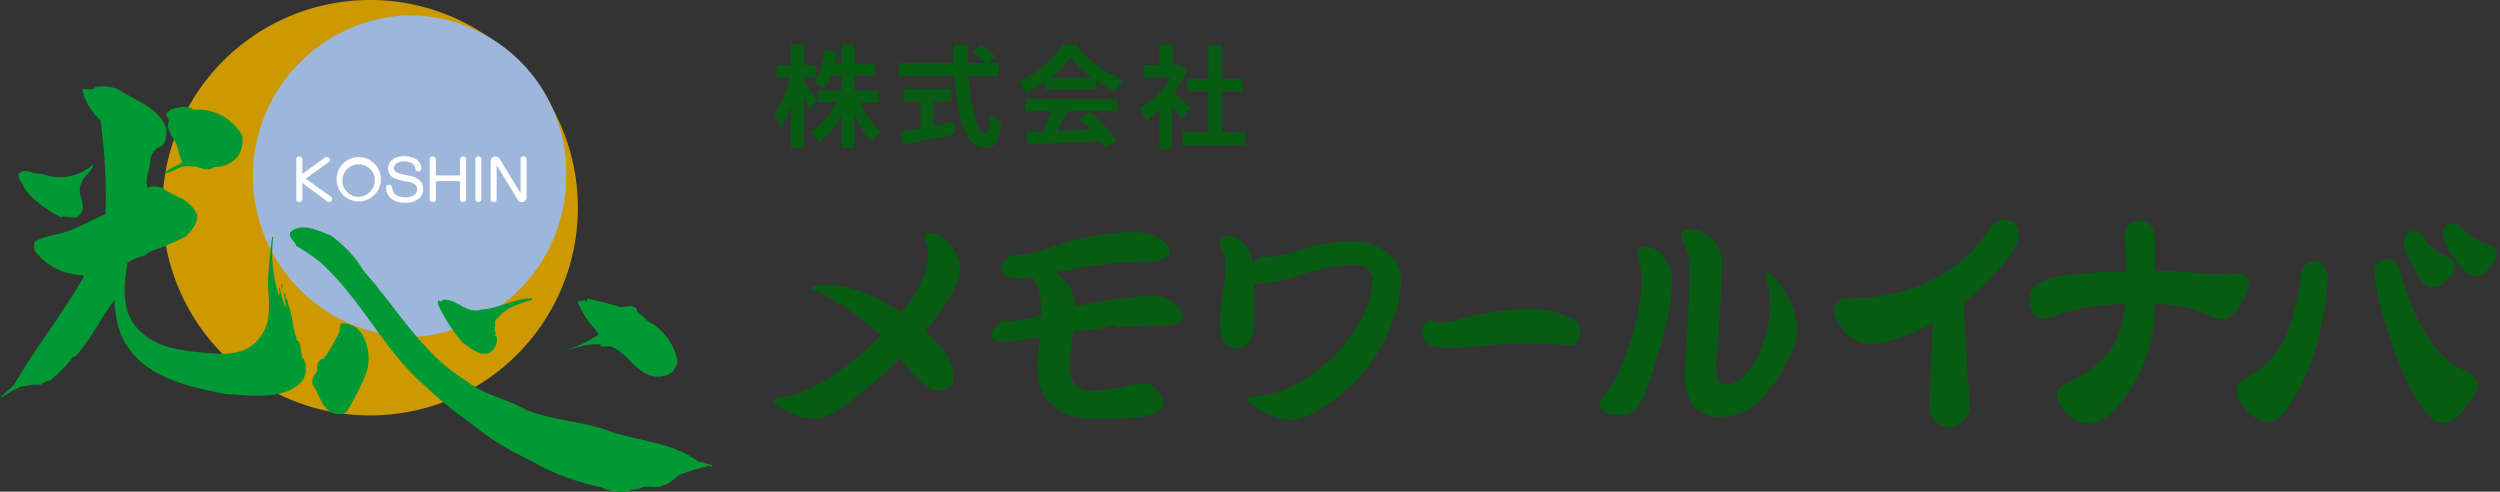 <svg xmlns="http://www.w3.org/2000/svg" xmlns:xlink="http://www.w3.org/1999/xlink" viewBox="0 0 225.66 44.38"><rect x="0" y="0" width="225.66" height="44.38" fill="#333333" stroke="none"/><defs><style>.b86b4ad6-c36f-433c-8b19-caf03f24a021{fill:none;}.a6f9e8bc-03ad-4d0b-8e06-0b64dd30c95a{fill:#085b12;}.bae838e7-f29b-4b9c-9e51-761fa47f4500{clip-path:url(#f9be0ec6-1afc-4bad-8704-f58bf755e338);}.e612c9a7-8915-47fc-bcb2-aa30935706f6{fill:#c90;}.f3dd70f3-f227-4c77-aeee-1b39bc3fc17a{fill:#9eb6d9;}.f5903fd3-b7b8-4007-aab7-fdf73622ed6e{fill:#093;}.a6d4160d-932f-4d87-90fe-cb5c89fe5f15{fill:#626262;}.a51bd012-0138-4ead-ba7c-677e29a690e0{fill:#fff;}</style><clipPath id="f9be0ec6-1afc-4bad-8704-f58bf755e338" transform="translate(-0.34 -0.31)"><rect class="b86b4ad6-c36f-433c-8b19-caf03f24a021" width="65" height="45"/></clipPath></defs><title>sp-logo</title><g id="b550ab15-8522-447f-a8b1-d6dc236ae661" data-name="レイヤー 2"><g id="aad1d671-57ed-46e0-ad2d-7cb9d8af1d3e" data-name="txt"><path class="a6f9e8bc-03ad-4d0b-8e06-0b64dd30c95a" d="M73.39,10.19c-.11-.28-.3-.71-.5-1.13v4.6H71.73V9.78a8.73,8.73,0,0,1-.94,2.09,7.24,7.24,0,0,0-.56-1.2,10,10,0,0,0,1.43-3.38H70.43V6.19h1.3V4.33h1.16V6.19H74v1.1H72.89v.29c.29.37,1,1.52,1.18,1.81ZM78,9.57a7.68,7.68,0,0,0,1.84,2.64,5.37,5.37,0,0,0-.85.93,8.51,8.51,0,0,1-1.54-2.53v3.05H76.3v-3a7.4,7.4,0,0,1-2,2.51,5.73,5.73,0,0,0-.8-.91,6.49,6.49,0,0,0,2.31-2.73H74.11V8.5H76.3V7.13h-.93a5.93,5.93,0,0,1-.59,1.21,6.14,6.14,0,0,0-.93-.59,6.89,6.89,0,0,0,.94-2.93L75.88,5c-.06.36-.12.71-.2,1h.62V4.34h1.17V6.06h1.87V7.13H77.47V8.5h2.12V9.57Z" transform="translate(-0.34 -0.31)"/><path class="a6f9e8bc-03ad-4d0b-8e06-0b64dd30c95a" d="M87.77,7.19c.21,2.92.82,5.23,1.55,5.23.21,0,.33-.53.38-1.8a3.25,3.25,0,0,0,1,.7c-.17,1.89-.57,2.35-1.52,2.35-1.71,0-2.46-3-2.7-6.48h-5V6h4.91c0-.54,0-1.1,0-1.65H87.7c0,.55,0,1.11,0,1.65h1.58a7.08,7.08,0,0,0-1.17-1l.79-.65a7.47,7.47,0,0,1,1.31,1.11L89.54,6h.94V7.19Zm-3.16,4.49,1.86-.35.09,1.06c-1.64.36-3.4.73-4.69,1l-.33-1.2,1.89-.3V9.48H81.92V8.33h4.29V9.48h-1.6Z" transform="translate(-0.34 -0.31)"/><path class="a6f9e8bc-03ad-4d0b-8e06-0b64dd30c95a" d="M94.67,7.69a11.55,11.55,0,0,1-1.69,1,4.65,4.65,0,0,0-.7-1,9.86,9.86,0,0,0,4-3.35h1.24a9.17,9.17,0,0,0,4.22,3.17A6.1,6.1,0,0,0,101,8.6a12.08,12.08,0,0,1-1.68-1v.79H94.67ZM92.9,9.25h8.27v1.1H96.69c-.29.59-.62,1.21-.92,1.77l3-.11a11.92,11.92,0,0,0-1-1l1-.55A13.45,13.45,0,0,1,101.14,13l-1.11.67a5.3,5.3,0,0,0-.4-.62c-2.35.13-4.82.23-6.52.31L93,12.21l1.51-.05a19.2,19.2,0,0,0,.76-1.81H92.9Zm6-1.92A9.73,9.73,0,0,1,97,5.48a9.09,9.09,0,0,1-1.83,1.85Z" transform="translate(-0.34 -0.31)"/><path class="a6f9e8bc-03ad-4d0b-8e06-0b64dd30c95a" d="M107,11c-.21-.28-.55-.68-.89-1v3.77H105V10.22a8.28,8.28,0,0,1-1.24,1,4.77,4.77,0,0,0-.56-1.13,7.52,7.52,0,0,0,2.8-2.8h-2.42V6.18H105V4.34h1.18V6.18h.45l.21,0,.67.43a9.71,9.71,0,0,1-1.18,2.14c.48.39,1.25,1.08,1.46,1.28Zm5.73,1.27v1.16H107.1V12.22h2.31V8.56h-1.9V7.41h1.9v-3h1.22v3h1.89V8.56h-1.89v3.66Z" transform="translate(-0.34 -0.31)"/><path class="a6f9e8bc-03ad-4d0b-8e06-0b64dd30c95a" d="M73.87,38.1a5.36,5.36,0,0,1-2.28-.57c-1.2-.54-1.38-.9-1.38-1.07s.33-.3.86-.35c1.66-.18,3.65-1.17,5.93-3,1-.75,1.85-1.53,2.68-2.32l.21-.21-.65-.52c-.65-.53-.88-.73-1-.8h0a19.54,19.54,0,0,0-3.81-2.5,5.22,5.22,0,0,1-.9-.43l0,0,0,0c.08-.12.4-.31,1.64-.31a11.84,11.84,0,0,1,5.32,1.76l1.27.74.13-.22.5-.71h0l.07-.12a7.92,7.92,0,0,0,1.69-4.15,3,3,0,0,0-.17-1v0l0-.07a1,1,0,0,1-.21-.48c0-.28.08-.47.52-.47a2.61,2.61,0,0,1,1.84,1.17A3.49,3.49,0,0,1,87,24.53c0,1.12-.88,2.78-2.67,5.09L84,30l-.12.17s1.36,1.44,1.38,1.48a4.37,4.37,0,0,1,1.16,2.67c0,.83-.42,1.22-1.33,1.22s-1.85-.79-3-2.29l-.45.21.44-.22-.5-.62-.2.21a32.87,32.87,0,0,1-2.95,2.67C76.44,37.22,74.88,38.1,73.87,38.1Z" transform="translate(-0.34 -0.31)"/><path class="a6f9e8bc-03ad-4d0b-8e06-0b64dd30c95a" d="M99.59,38.12a8.67,8.67,0,0,1-3-.43,4,4,0,0,1-1.9-1.48,5.43,5.43,0,0,1-.74-3,11.71,11.71,0,0,1,.25-2.11l.06-.3H93.9a23.65,23.65,0,0,1-2.91.35c-.53,0-1.17-.08-1.17-.47a1.42,1.42,0,0,1,.56-1.05c.39-.38.61-.43.68-.43l.09.05.1,0,.28.08h.08a16.52,16.52,0,0,0,2.52-.52l.2-.05v-.2a9.28,9.28,0,0,0-.16-1.78,5.08,5.08,0,0,0-.4-1.12c-.19-.26-.2-.26-.27-.29l0,0h0c-.17,0-.49,0-.69.05h-.16c-1.25,0-1.9-.31-1.9-.92a1.07,1.07,0,0,1,.54-.9,2,2,0,0,1,1-.32l.29,0,.22,0,0,0h.09a9,9,0,0,0,2.09-.54,28.34,28.34,0,0,1,3.48-1,19.13,19.13,0,0,1,3.86-.48,5.19,5.19,0,0,1,2.66.56c.6.41.92.83.92,1.24,0,.58-.73.87-2.17.87a35.92,35.92,0,0,0-7.23.82h0l-.32.06-.53,0,.36.39.41.41.15.16a3.49,3.49,0,0,1,.77,1.88l0,.26.27,0,2.71-.48a31.88,31.88,0,0,1,4-.44,3.13,3.13,0,0,1,2.05.74,1.78,1.78,0,0,1,.71,1.29c0,.45-.62.67-1.85.67s-2.64.06-4.3.18l.22-.27-.82.26a17.8,17.8,0,0,1-2.28.28l-.83.08,0,.19s-.13.94-.13.94c-.15,1-.22,1.59-.24,1.9,0,1.55.73,2.32,2.17,2.32a13.75,13.75,0,0,0,2.61-.3,8.73,8.73,0,0,1,1.8-.37,1.7,1.7,0,0,1,1.36.63,1.91,1.91,0,0,1,.57,1.19c0,.34-.24.62-.74.86S102.89,38.12,99.59,38.12Z" transform="translate(-0.34 -0.31)"/><path class="a6f9e8bc-03ad-4d0b-8e06-0b64dd30c95a" d="M116.81,38.22a6.51,6.51,0,0,1-2.89-1c-.68-.35-1-.67-1-.95h0s.23-.2,1.21-.23a9.68,9.68,0,0,0,3.86-1.44A13.93,13.93,0,0,0,122.67,30a8.34,8.34,0,0,0,1.54-4.14,1.45,1.45,0,0,0-1.59-1.64,17.37,17.37,0,0,0-4.86.89,15.5,15.5,0,0,1-3.54.81,4.18,4.18,0,0,0-.43,0h-.26l0,3.31a4,4,0,0,1-.38,1.9,1.22,1.22,0,0,1-1.13.65,1.28,1.28,0,0,1-1.17-.66,3.1,3.1,0,0,1-.41-1.73,16.22,16.22,0,0,1,.27-2.51,13.34,13.34,0,0,0,.24-2.48,3.35,3.35,0,0,0-.29-1.51,1.77,1.77,0,0,1-.22-.7c0-.19,0-.57.84-.57a1.73,1.73,0,0,1,1.2.54,3.23,3.23,0,0,1,.86,1.52l.1.39.31-.26a1.08,1.08,0,0,1,.69-.31h.34a15,15,0,0,0,3-.63,15.54,15.54,0,0,1,4.29-.77,5.14,5.14,0,0,1,3.49,1,3.09,3.09,0,0,1,1.25,2.5,13.16,13.16,0,0,1-1.61,5.61,12.51,12.51,0,0,1-3.72,4.61C119.5,37.42,117.94,38.22,116.81,38.22Z" transform="translate(-0.34 -0.31)"/><path class="a6f9e8bc-03ad-4d0b-8e06-0b64dd30c95a" d="M130.78,31.73a2.52,2.52,0,0,1-1.7-.47,1.36,1.36,0,0,1-.39-1,.9.9,0,0,1,.21-.66c.34-.36.51-.41.56-.42l.16.07a.67.67,0,0,0,.47.18,9.61,9.61,0,0,0,2.33-.4h-.06a27.38,27.38,0,0,1,6-.82,8,8,0,0,1,4,.91,1.16,1.16,0,0,1,.64,1.05c0,1.16-.54,1.31-1.07,1.31l-1.55-.11-2.28-.05a35.29,35.29,0,0,0-4,.21A30.07,30.07,0,0,1,130.78,31.73Z" transform="translate(-0.34 -0.31)"/><path class="a6f9e8bc-03ad-4d0b-8e06-0b64dd30c95a" d="M146.51,37.79a2.73,2.73,0,0,1-1.33-.28.84.84,0,0,1-.42-.71,1.61,1.61,0,0,1,.46-.9,12.43,12.43,0,0,0,2.09-4.25,18.36,18.36,0,0,0,1.2-5.89,8.68,8.68,0,0,0-.15-1.66,3.13,3.13,0,0,1-.19-.88c0-.31.09-.64.75-.64a2.32,2.32,0,0,1,1.65,1,3.59,3.59,0,0,1,.69,2.41,25,25,0,0,1-1.19,6c-.79,2.82-1.43,4.51-2,5.19A2.07,2.07,0,0,1,146.51,37.79Z" transform="translate(-0.34 -0.31)"/><path class="a6f9e8bc-03ad-4d0b-8e06-0b64dd30c95a" d="M155.43,37.94a2.86,2.86,0,0,1-2.16-.91,4.46,4.46,0,0,1-.86-3c0-.78.09-2.08.23-3.74.12-2.12.19-3.94.19-5.39a5.84,5.84,0,0,0-.39-2.45,1.85,1.85,0,0,1-.36-.84c0-.17,0-.57.85-.57a2.79,2.79,0,0,1,1.94.8,3.13,3.13,0,0,1,.89,2.47c0,1.27-.08,3-.24,5.13s-.26,3.47-.26,4.29c0,1.13.57,1.3.91,1.3A2.59,2.59,0,0,0,158,34a8.24,8.24,0,0,0,1.49-2.72,9.32,9.32,0,0,0,.61-3.36,9.46,9.46,0,0,0-.15-1.71,3.6,3.6,0,0,1-.2-1c0-.11,0-.31.11-.31s.74.27,1.71,2a6.39,6.39,0,0,1,1,3.13,5.89,5.89,0,0,1-.85,2.74,13.18,13.18,0,0,1-2.92,4.07A5.39,5.39,0,0,1,155.43,37.94Z" transform="translate(-0.34 -0.31)"/><path class="a6f9e8bc-03ad-4d0b-8e06-0b64dd30c95a" d="M182.2,20.5a1.18,1.18,0,0,0-.91-.38c-.64,0-1.21.45-1.73,1.38a12.33,12.33,0,0,1-3.9,3.56,14.69,14.69,0,0,1-3.8,1.6,17.37,17.37,0,0,1-4.49.57c-1.22,0-1.48.61-1.48,1.08a3,3,0,0,0,.69,1.63l.06.09h0a3.91,3.91,0,0,0,2.4,1.36,10.67,10.67,0,0,0,2.9-.65,14.43,14.43,0,0,0,2.86-1.28l-.31,7.38a2.15,2.15,0,0,0,.51,1.47,1.9,1.9,0,0,0,1.39.57,1.64,1.64,0,0,0,1.19-.57,2.1,2.1,0,0,0,.55-1.47c0-.64-.07-1.36-.12-2l-.2,0,.19-.1c-.06-.61-.11-1.3-.14-2,0,0,0,0-.06-1v-.12c-.07-1-.16-2.3-.17-4a20.13,20.13,0,0,0,2.66-2.49c.53-.54,2.27-2.4,2.27-3.54A1.53,1.53,0,0,0,182.2,20.5Z" transform="translate(-0.34 -0.31)"/><path class="a6f9e8bc-03ad-4d0b-8e06-0b64dd30c95a" d="M203.11,25.28a1,1,0,0,0-.74-.3l-.37.07a1.85,1.85,0,0,1-.39,0c-.74,0-1.86,0-3.33-.15-1.11-.08-2.25-.12-3.39-.13V22.41a2.62,2.62,0,0,0-.47-1.82,1,1,0,0,0-.78-.36,1.4,1.4,0,0,0-1.55,1.46,14.35,14.35,0,0,0,.11,1.7c0,.42.05.91.06,1.42a47.87,47.87,0,0,0-5.09.33,7.44,7.44,0,0,0-2.86.73,1.94,1.94,0,0,0-.77,1.62,1.68,1.68,0,0,0,.38,1.18,1.13,1.13,0,0,0,.89.38,5.32,5.32,0,0,0,1.62-.45c1-.26,1.89-.47,2.72-.62a28,28,0,0,1,3-.24,13.22,13.22,0,0,1-.48,2.48A5.81,5.81,0,0,1,190,32.84a9.68,9.68,0,0,1-2.48,1.76l-.51.24A1.4,1.4,0,0,0,186,36v.09a3.18,3.18,0,0,0,2.92,2.46c1,0,2-.78,3.22-2.38a13.79,13.79,0,0,0,2.13-4.27,16.45,16.45,0,0,0,.62-4.19,18.07,18.07,0,0,1,2,.2,12.31,12.31,0,0,1,2.57.74,3.12,3.12,0,0,0,1.38.49c.6,0,1.16-.43,1.74-1.34a3.68,3.68,0,0,0,.75-1.9A.91.91,0,0,0,203.11,25.28Z" transform="translate(-0.34 -0.31)"/><path class="a6f9e8bc-03ad-4d0b-8e06-0b64dd30c95a" d="M209.18,23.91c-.25,0-1.09.11-1.21,1.49a18.57,18.57,0,0,1-1.41,5.5A7.64,7.64,0,0,1,203.79,34c-1.21.63-1.59.92-1.59,1.46a2.83,2.83,0,0,0,.84,1.79,3,3,0,0,0,2,1.16c1,0,1.93-1.11,3.19-3.72a20.09,20.09,0,0,0,1.7-5.39,22.1,22.1,0,0,0,.52-3.79,1.82,1.82,0,0,0-.4-1.27A1.17,1.17,0,0,0,209.18,23.91Z" transform="translate(-0.34 -0.31)"/><path class="a6f9e8bc-03ad-4d0b-8e06-0b64dd30c95a" d="M222.35,33.55a8.35,8.35,0,0,1-3-3A21.47,21.47,0,0,1,217,24.75l0-.07c-.36-.86-.87-1-1.24-1-.53,0-1.07.39-1.07,1.27a18,18,0,0,0,1.07,4.89,31,31,0,0,0,2.05,5.27c1.15,2.34,2.1,3.38,3.08,3.38.64,0,1.28-.46,2-1.39,1-1.19,1.09-1.71,1.09-2.1C223.92,34.25,223.17,33.88,222.35,33.55Z" transform="translate(-0.34 -0.31)"/><path class="a6f9e8bc-03ad-4d0b-8e06-0b64dd30c95a" d="M218.44,24.86c.46.94.93,1.38,1.49,1.38a1.79,1.79,0,0,0,1.31-.67,1.59,1.59,0,0,0,.66-1.18c0-.44-.28-.79-.84-1l-.09,0a3.83,3.83,0,0,1-.87-.55,5.61,5.61,0,0,1-.94-1.05,1.18,1.18,0,0,0-1-.63.88.88,0,0,0-.83,1,3.72,3.72,0,0,0,.29,1.21A12.84,12.84,0,0,0,218.44,24.86Z" transform="translate(-0.34 -0.31)"/><path class="a6f9e8bc-03ad-4d0b-8e06-0b64dd30c95a" d="M224.82,22.32h0a3.48,3.48,0,0,1-.91-.41,6.7,6.7,0,0,1-1.34-1,1.31,1.31,0,0,0-.93-.46.84.84,0,0,0-.78.94,4.36,4.36,0,0,0,.89,2.06,8.58,8.58,0,0,0,1.11,1.38l0,0a1.6,1.6,0,0,0,1,.39c.36,0,.72-.22,1.19-.73a1.85,1.85,0,0,0,.69-1.23A1,1,0,0,0,224.82,22.32Z" transform="translate(-0.34 -0.31)"/><rect class="b86b4ad6-c36f-433c-8b19-caf03f24a021" x="69.66" y="19.69" width="156" height="19"/><g class="bae838e7-f29b-4b9c-9e51-761fa47f4500"><path class="e612c9a7-8915-47fc-bcb2-aa30935706f6" d="M33.8,37.81A18.75,18.75,0,1,0,15,19.06,18.75,18.75,0,0,0,33.8,37.81Z" transform="translate(-0.34 -0.31)"/><path class="f3dd70f3-f227-4c77-aeee-1b39bc3fc17a" d="M36.93,30.73A14.52,14.52,0,0,0,51.45,16.21,14.18,14.18,0,0,0,36.93,1.7a14.52,14.52,0,0,0,0,29Z" transform="translate(-0.34 -0.31)"/><path class="f5903fd3-b7b8-4007-aab7-fdf73622ed6e" d="M10.93,8.33c1.55,1.05,3.75,1.61,4.43,3.6,0,.68,0,1.52-.8,1.73a1.61,1.61,0,0,0-.65,1.12c0,.8-.54,1.66-.25,2.46a2,2,0,0,1,1.26,0,10.18,10.18,0,0,0,1.65.91,3.3,3.3,0,0,1,1.59,1.56,2.1,2.1,0,0,1-.64,1.47c0,.21-.26.18-.29.41a17.06,17.06,0,0,1-1.69.78c-.7.44-1.47.39-2.12,1a4.35,4.35,0,0,0-1.57.66c-.33,1.88-.55,4.17.73,5.74,1.8,2.13,4.55,2.24,7.21,2.46,1.51.07,3.1-.13,4-1.47,1.16-1.34.78-3.33.74-5a40.71,40.71,0,0,1,.38-4.07H25A12.48,12.48,0,0,0,25.52,27c.11-.23,0-.49,0-.72.19,0,.1.23.14.34a10.85,10.85,0,0,0,.46,1.5,4.53,4.53,0,0,0-.2-1.36c.2,0,.06.23.26.19-.09,0-.07.16-.08.27.32.18.18.53.36.83.23.82.35,1.7.54,2.52.23.07-.05.52.28.51.35.54.06,1.18.49,1.67a2,2,0,0,1-.24,2.06c-1.78,1.68-4.45,1.17-6.83,1.07-3.77-.76-8.3-1.7-9.66-6a10.77,10.77,0,0,1-.36-2.49C9.38,29.09,8.55,31,7.08,32.56L7,32.44a12,12,0,0,1-2.34,2.38c.11,0,.12-.13.15-.19a2.9,2.9,0,0,0-.82.42,3.56,3.56,0,0,0-1.5.15l-.07-.07A11.17,11.17,0,0,0,.34,36.28c.34-.52.94-.82,1.31-1.32,1.94-3.33,4.4-6.4,6.28-9.73-.38-.19-.74-.05-1.12-.2a5.34,5.34,0,0,1-3.39-2.18c.09-.13-.16-.34.1-.37-.21-.09-.09-.27,0-.38,1.15-.65,2.55-.61,3.71-1.23l2.64-1.25a52.51,52.51,0,0,0-.45-8.41A6.37,6.37,0,0,1,7.93,9l-.18-.62c.4-.09.9.18,1.21-.22A4.17,4.17,0,0,1,10.93,8.33Z" transform="translate(-0.34 -0.31)"/><path class="f5903fd3-b7b8-4007-aab7-fdf73622ed6e" d="M17.84,10.22a4.6,4.6,0,0,1,4.38,2.36,2.87,2.87,0,0,1-.47,1.94,2.77,2.77,0,0,1-2.09.87c-.7.55-1.36-.16-2.12-.05-.9-.19-1.57.53-2.39.65.41-.52,1.13-.62,1.64-1.05-.36-.69-.33-1.53-.84-2.14-.25-.48-.59-1-.38-1.51.09-.32-.49-.64-.07-.83a1.19,1.19,0,0,1,1-.43c.37-.18.67,0,1,0Z" transform="translate(-0.34 -0.31)"/><path class="f5903fd3-b7b8-4007-aab7-fdf73622ed6e" d="M8.76,15.15c0,.32-.32.6-.53.89a2,2,0,0,0-.68,1.69c.13.55.45,1.27.1,1.78-.38.86-1.2.16-1.79.42A11.33,11.33,0,0,1,3,17.9c-.12-.19-.31-.37-.45-.58C2.38,16.89,2,16.53,2,16c.65-.57,1.41.06,2.12,0A4.54,4.54,0,0,0,8.76,15.15Z" transform="translate(-0.34 -0.31)"/><path class="f5903fd3-b7b8-4007-aab7-fdf73622ed6e" d="M33.17,24.77c3,3.36,5.32,7.54,9.23,9.89C44.05,36,46.18,36.32,48,37.38c2.39.9,5.12,1,7.51,1.89,2.66.89,5.62,1,7.88,2.73.45,0,.81.25,1.28.29-.07.28-.29,0-.47.11-.83.17-1.59.47-2.39.7-.58.32-.93.88-1.58,1-.56.36-1.4,0-1.94.22s-.83.08-1.17.31a4,4,0,0,1-2.51-.34,21.48,21.48,0,0,1-6.54-2.5,23.83,23.83,0,0,1-5.32-3.34,33.22,33.22,0,0,1-3.83-3.11C35,32,33.1,27.5,29.28,24a21.08,21.08,0,0,0-2.21-1.51c-.11-.47-.72-.7-.53-1.23,1.09-.93,2.52-.09,3.6.27A10.52,10.52,0,0,1,33.17,24.77Z" transform="translate(-0.34 -0.31)"/><path class="a6d4160d-932f-4d87-90fe-cb5c89fe5f15" d="M25.62,25.79h0Z" transform="translate(-0.34 -0.31)"/><path class="a6d4160d-932f-4d87-90fe-cb5c89fe5f15" d="M25.87,26.45l0,0c-.06-.15-.2-.28-.13-.5C25.86,26.07,25.85,26.26,25.87,26.45Z" transform="translate(-0.34 -0.31)"/><path class="f5903fd3-b7b8-4007-aab7-fdf73622ed6e" d="M56.2,28c.57.12,1.55-.44,1.69.54.56.24.78.79,1.34,1A5.12,5.12,0,0,1,61.51,33c-.2.51-.48,1.12-1.12,1.21-1.31.4-2.38-.46-3.22-1.37a5.8,5.8,0,0,0-1.71-1.29,3.29,3.29,0,0,1-1,0l.23-.1c-1.17-.25-2.28.28-3.32.48a10.3,10.3,0,0,0,3-1.44c-.26-.47-.71-.84-1-1.29a10,10,0,0,1-.89-1.63c.17-.28.31.06.51-.16l.34.09,0-.23A23.44,23.44,0,0,1,56.2,28Z" transform="translate(-0.34 -0.31)"/><polygon class="a6d4160d-932f-4d87-90fe-cb5c89fe5f15" points="25.57 26.32 25.53 26.24 25.68 26.29 25.57 26.32"/><path class="f5903fd3-b7b8-4007-aab7-fdf73622ed6e" d="M48.39,27.37a12.36,12.36,0,0,0-1.42.46A4.27,4.27,0,0,0,45,29.33c.12.4-.15.75.12,1.08-.28.12.08.24.07.41a1.42,1.42,0,0,1-.68,1.35c-.91.31-1.66-.44-2.38-.9a14.93,14.93,0,0,1-2.28-3.54l.07-.32.27.13.11-.18c1.37-.1,2.11,1.37,3.55.88,1.6-.09,2.85-1,4.5-1Z" transform="translate(-0.34 -0.31)"/><path class="f5903fd3-b7b8-4007-aab7-fdf73622ed6e" d="M32.9,30.31a4.22,4.22,0,0,1,.52,3.61,23.06,23.06,0,0,1-1.8,3.58,1.49,1.49,0,0,1-1.22.11c-1.11-.49-1.2-1.78-1.87-2.63A1.32,1.32,0,0,1,29,33.85a1.08,1.08,0,0,1,.33-1.13h.19A12.3,12.3,0,0,0,31,30.18a1.14,1.14,0,0,1,.13-.67A2,2,0,0,1,32.9,30.31Z" transform="translate(-0.34 -0.31)"/><path class="a51bd012-0138-4ead-ba7c-677e29a690e0" d="M30.23,18.07c.28.21-.08.62-.35.43l-2.25-1.68v1.5c0,.3-.55.3-.55,0V14.66c0-.31.55-.31.55,0V16l2.06-1.48c.27-.19.62.2.34.41l-2.1,1.51Z" transform="translate(-0.34 -0.31)"/><path class="a51bd012-0138-4ead-ba7c-677e29a690e0" d="M34.72,16.49a2,2,0,1,1-4,0,2,2,0,1,1,4,0Zm-.54,0a1.47,1.47,0,1,0-1.48,1.59A1.54,1.54,0,0,0,34.18,16.49Z" transform="translate(-0.34 -0.31)"/><path class="a51bd012-0138-4ead-ba7c-677e29a690e0" d="M38.4,16.81a1.18,1.18,0,0,1-.16,1.35,1.79,1.79,0,0,1-1.36.45c-1,0-1.68-.53-1.69-1.35a.28.28,0,0,1,.56,0c0,.52.46.86,1.13.86a1.34,1.34,0,0,0,.94-.28.6.6,0,0,0,.11-.69c-.1-.22-.34-.35-.75-.43a5.94,5.94,0,0,1-1.32-.35,1,1,0,0,1-.23-1.54,1.69,1.69,0,0,1,1.19-.42c.91,0,1.5.38,1.56,1.12,0,.31-.51.38-.55,0s-.38-.65-1-.65a1,1,0,0,0-.79.27.45.45,0,0,0,.1.73,6.3,6.3,0,0,0,1.2.3A1.54,1.54,0,0,1,38.4,16.81Z" transform="translate(-0.34 -0.31)"/><path class="a51bd012-0138-4ead-ba7c-677e29a690e0" d="M42.41,18.32c0,.3-.54.3-.54,0V16.66H39.68v1.66c0,.3-.55.3-.55,0V14.66c0-.31.55-.31.55,0v1.48h2.19V14.66c0-.31.54-.31.54,0Z" transform="translate(-0.34 -0.31)"/><path class="a51bd012-0138-4ead-ba7c-677e29a690e0" d="M43.79,18.32c0,.3-.54.3-.54,0V14.66c0-.31.54-.31.54,0Z" transform="translate(-0.34 -0.31)"/><path class="a51bd012-0138-4ead-ba7c-677e29a690e0" d="M47.87,18.15a.43.43,0,0,1-.78.22l-1.92-3.14v3.09c0,.3-.54.3-.54,0V14.85a.43.43,0,0,1,.78-.24l1.92,3.14V14.66c0-.32.54-.32.54,0Z" transform="translate(-0.34 -0.31)"/></g></g></g></svg>